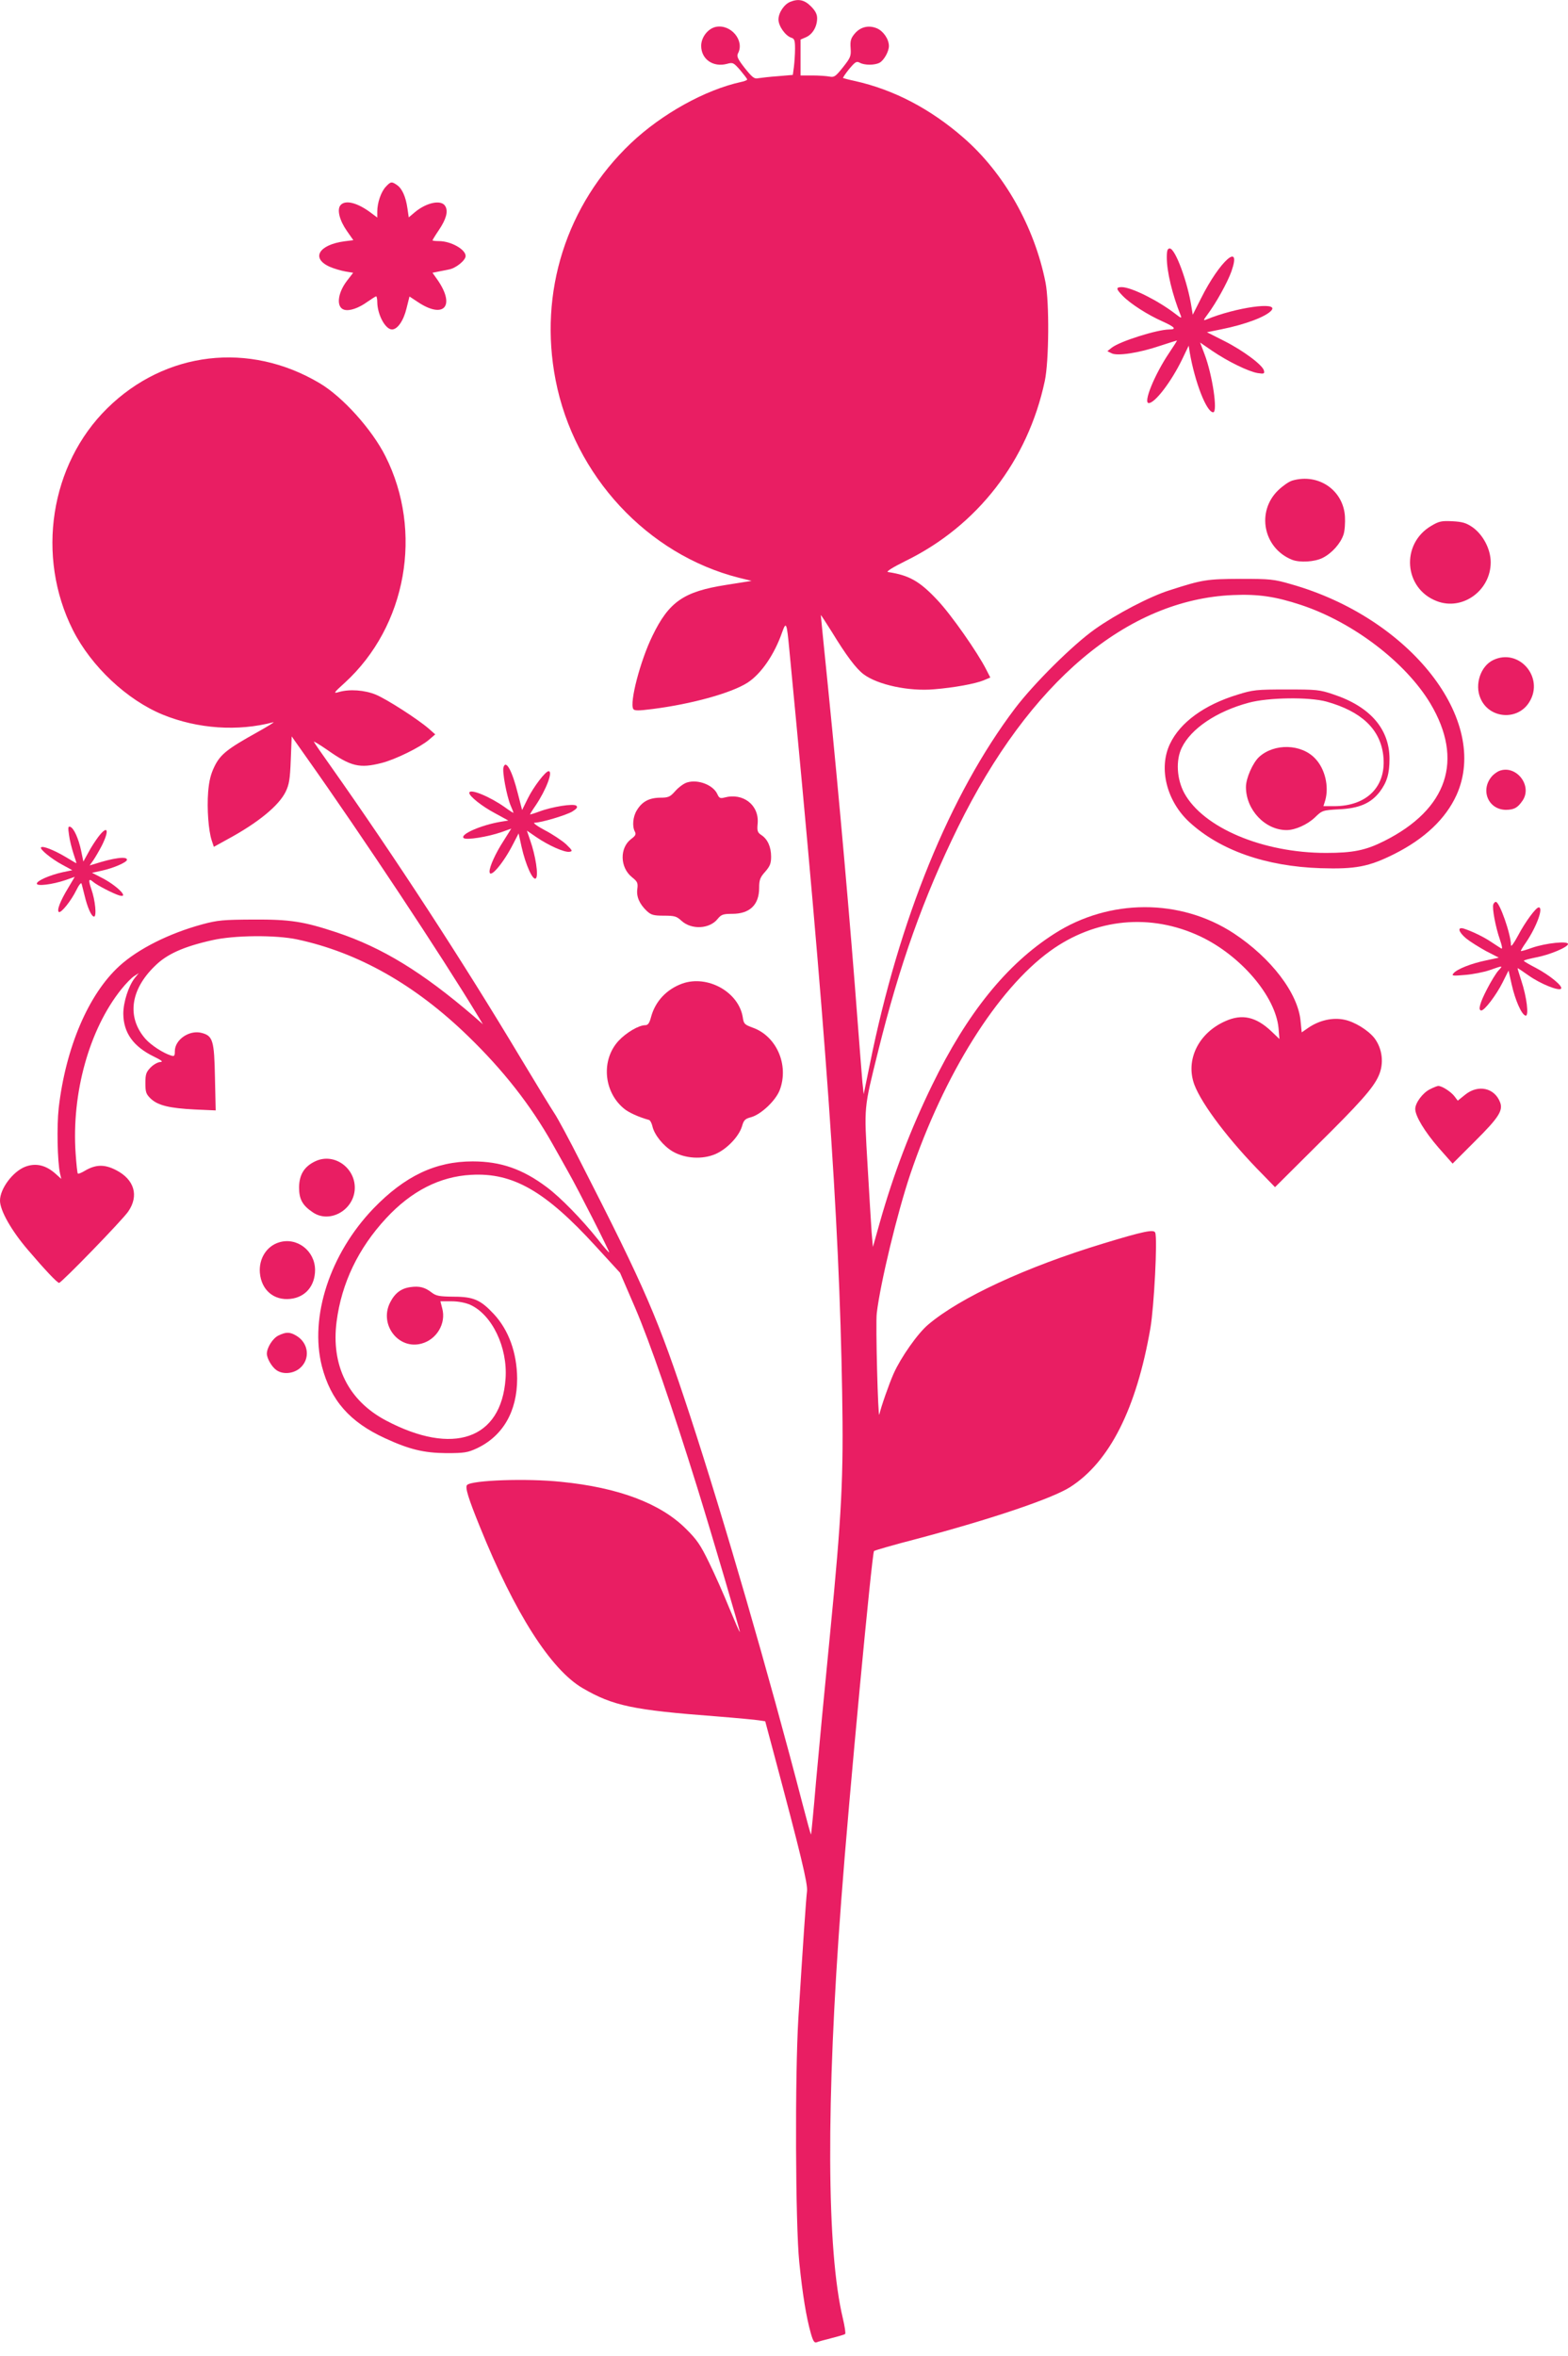 <?xml version="1.0" standalone="no"?>
<!DOCTYPE svg PUBLIC "-//W3C//DTD SVG 20010904//EN"
 "http://www.w3.org/TR/2001/REC-SVG-20010904/DTD/svg10.dtd">
<svg version="1.0" xmlns="http://www.w3.org/2000/svg"
 width="852pt" height="1280pt" viewBox="0 0 852 1280"
 preserveAspectRatio="xMidYMid meet">
<g transform="translate(0,1280) scale(0.1,-0.1)"
fill="#e91e63" stroke="none">
<path d="M4294 12790 c-33 -13 -64 -59 -64 -96 0 -36 38 -89 70 -99 17 -5 20
-16 20 -59 0 -29 -3 -73 -6 -98 l-6 -45 -82 -7 c-44 -3 -92 -9 -106 -11 -21
-5 -32 4 -73 55 -39 50 -45 64 -37 80 37 69 -38 160 -120 144 -43 -9 -80 -56
-80 -103 0 -73 65 -118 140 -98 32 9 36 7 72 -34 20 -24 38 -47 38 -51 0 -3
-15 -10 -32 -13 -197 -43 -432 -174 -600 -333 -351 -334 -502 -810 -409 -1287
101 -520 499 -948 996 -1074 l69 -17 -139 -22 c-230 -36 -310 -91 -400 -277
-66 -135 -125 -362 -104 -397 6 -10 28 -10 106 0 211 27 426 86 515 143 74 48
146 153 188 274 22 61 25 53 39 -95 200 -2079 271 -3074 287 -4035 8 -464 -2
-659 -66 -1315 -28 -283 -62 -643 -76 -800 -13 -156 -26 -285 -27 -287 -2 -1
-22 73 -46 165 -183 705 -428 1550 -612 2112 -174 530 -241 685 -592 1372 -63
125 -129 247 -145 270 -16 24 -98 158 -182 298 -314 525 -684 1093 -1035 1590
-45 63 -85 121 -89 129 -5 7 27 -12 72 -43 129 -91 176 -102 297 -71 74 19
208 85 255 125 l35 30 -35 31 c-60 52 -228 160 -288 185 -61 25 -143 31 -201
14 -31 -9 -29 -5 33 51 335 307 427 821 220 1231 -73 145 -232 322 -357 396
-383 228 -839 174 -1154 -136 -311 -306 -388 -805 -187 -1205 100 -198 294
-380 489 -460 189 -77 408 -92 600 -41 11 3 -29 -22 -90 -56 -160 -89 -198
-119 -230 -185 -20 -41 -29 -78 -34 -138 -7 -93 2 -209 19 -262 l12 -36 76 42
c166 90 277 182 314 257 19 39 24 68 28 174 l5 127 79 -112 c306 -432 734
-1078 936 -1412 l24 -40 -49 43 c-281 241 -497 373 -745 456 -181 60 -253 71
-455 70 -160 -1 -191 -3 -276 -26 -180 -49 -348 -133 -451 -227 -168 -154
-291 -443 -329 -771 -11 -100 -7 -289 7 -355 l7 -30 -29 26 c-54 49 -109 62
-167 40 -67 -26 -137 -119 -137 -184 0 -54 62 -163 151 -267 92 -108 160 -180
170 -180 13 0 345 342 376 388 59 86 33 174 -67 225 -62 32 -110 31 -169 -4
-18 -11 -36 -18 -38 -15 -3 2 -8 51 -12 108 -23 328 74 676 248 893 24 30 55
62 69 71 l26 17 -22 -27 c-34 -44 -62 -131 -62 -194 1 -103 54 -178 167 -233
41 -20 51 -28 35 -29 -13 0 -37 -13 -53 -29 -25 -26 -29 -37 -29 -86 0 -50 4
-60 30 -85 39 -36 100 -51 238 -58 l114 -5 -4 179 c-4 200 -11 226 -72 242
-66 18 -146 -36 -146 -99 0 -27 -3 -30 -23 -23 -41 13 -106 55 -137 90 -101
116 -83 265 51 395 65 65 156 106 313 141 119 27 343 29 461 4 332 -71 642
-247 929 -526 191 -185 339 -374 457 -583 24 -43 64 -113 87 -155 52 -91 222
-426 222 -436 0 -4 -28 27 -61 70 -88 110 -203 228 -278 284 -132 99 -251 140
-403 140 -201 0 -368 -79 -539 -256 -236 -246 -348 -588 -280 -857 48 -185
151 -303 343 -391 132 -61 211 -80 333 -81 98 0 116 3 166 26 142 67 219 201
219 379 -1 140 -46 264 -127 351 -72 77 -110 94 -219 94 -78 1 -94 4 -119 23
-36 28 -66 36 -115 29 -51 -7 -85 -33 -111 -85 -59 -119 46 -256 171 -222 83
22 135 110 113 191 l-10 39 61 0 c37 0 76 -8 101 -19 119 -54 204 -232 192
-401 -23 -330 -285 -421 -651 -227 -203 108 -298 298 -267 537 27 208 117 397
269 561 137 148 292 227 462 236 227 13 403 -88 677 -388 l132 -144 82 -190
c81 -189 202 -541 338 -978 82 -265 231 -771 231 -783 -1 -5 -25 52 -56 126
-30 74 -80 187 -111 250 -47 97 -67 126 -127 185 -138 137 -365 223 -676 254
-188 20 -486 9 -512 -17 -12 -12 6 -71 69 -226 190 -471 386 -777 559 -878
165 -96 274 -119 724 -153 113 -9 219 -19 236 -22 l32 -5 47 -176 c146 -546
185 -708 180 -747 -5 -39 -22 -287 -47 -690 -19 -316 -16 -1122 5 -1327 18
-176 38 -298 63 -386 12 -42 19 -52 31 -48 9 4 46 14 82 23 36 9 69 19 73 22
4 3 -2 41 -12 84 -89 371 -92 1174 -9 2272 41 553 167 1885 178 1898 4 4 108
34 232 66 400 106 733 218 833 281 215 137 361 426 437 865 20 118 39 485 26
518 -7 19 -62 8 -282 -59 -421 -128 -779 -294 -952 -441 -57 -48 -148 -178
-187 -265 -25 -56 -70 -185 -78 -223 -7 -34 -21 494 -14 550 19 163 112 547
182 755 184 544 473 1005 760 1213 246 178 546 207 817 79 219 -104 407 -324
424 -497 l5 -60 -43 41 c-84 80 -160 97 -251 56 -147 -65 -218 -212 -168 -346
41 -108 193 -308 372 -488 l66 -68 224 223 c238 235 310 316 339 382 30 66 21
147 -23 205 -34 43 -108 89 -164 100 -63 13 -135 -3 -195 -44 l-36 -25 -6 60
c-13 152 -160 344 -363 478 -290 190 -676 190 -975 -2 -260 -166 -474 -432
-664 -822 -118 -242 -210 -484 -284 -745 l-38 -135 -7 80 c-3 44 -13 208 -22
364 -19 325 -21 303 57 618 117 472 246 835 434 1218 389 791 920 1238 1495
1262 137 6 231 -8 370 -54 283 -94 568 -312 702 -535 183 -307 94 -574 -250
-747 -101 -51 -170 -65 -317 -65 -344 0 -667 137 -770 325 -41 76 -47 178 -14
246 50 104 189 198 364 245 107 29 328 32 423 6 189 -53 291 -149 308 -291 20
-167 -86 -277 -267 -277 l-58 0 10 32 c21 75 -1 170 -54 226 -75 81 -223 85
-306 9 -34 -32 -71 -115 -71 -163 0 -124 104 -234 221 -234 47 0 113 30 154
69 39 38 42 39 131 44 110 5 173 33 221 95 39 52 53 98 53 179 0 162 -105 284
-304 350 -76 26 -92 27 -256 27 -162 0 -182 -2 -265 -28 -181 -55 -313 -151
-368 -268 -63 -132 -18 -311 106 -425 167 -153 414 -240 712 -250 191 -6 263
8 401 77 165 83 279 191 338 320 184 407 -252 963 -899 1146 -93 27 -113 29
-275 29 -184 -1 -205 -4 -385 -62 -108 -34 -289 -129 -405 -211 -119 -84 -331
-294 -435 -431 -353 -467 -630 -1145 -789 -1935 l-33 -161 -7 65 c-3 36 -15
184 -26 330 -39 521 -100 1213 -160 1808 -22 216 -40 396 -40 400 0 3 27 -39
61 -93 77 -126 130 -197 171 -228 77 -58 247 -94 383 -82 111 9 223 30 268 48
l38 16 -22 43 c-47 93 -191 299 -265 377 -97 104 -155 136 -269 153 -12 2 23
24 95 60 391 191 665 545 757 978 23 108 25 427 4 535 -60 303 -225 595 -446
787 -180 157 -379 261 -590 308 -33 7 -62 15 -64 16 -2 2 13 24 33 49 33 39
40 44 58 34 26 -14 80 -14 107 0 24 13 51 61 51 91 0 37 -30 81 -65 96 -45 19
-90 8 -121 -29 -21 -25 -25 -39 -22 -79 3 -44 -1 -52 -42 -104 -40 -50 -47
-55 -73 -50 -16 3 -58 6 -93 6 l-64 0 0 98 0 97 30 13 c36 16 60 58 60 103 0
22 -10 41 -34 65 -35 35 -68 42 -112 24z"/>
<path d="M2096 11785 c-26 -28 -46 -87 -46 -135 l0 -32 -32 24 c-75 57 -142
74 -168 43 -20 -24 -5 -83 35 -140 l35 -50 -48 -6 c-141 -19 -184 -93 -79
-139 23 -10 61 -21 84 -25 l42 -7 -34 -44 c-52 -68 -59 -145 -14 -157 29 -8
78 9 125 43 23 16 45 30 48 30 3 0 6 -15 6 -32 1 -68 44 -148 80 -148 30 0 63
48 79 115 l16 64 44 -29 c141 -95 207 -25 110 117 l-29 41 30 6 c17 3 44 9 60
12 38 7 90 50 90 73 0 36 -80 81 -145 81 -19 0 -35 2 -35 4 0 2 15 27 34 55
40 59 52 102 36 130 -20 38 -102 22 -167 -33 l-32 -27 -7 48 c-9 64 -29 108
-56 127 -30 21 -35 20 -62 -9z"/>
<path d="M6340 11401 c0 -77 30 -202 76 -316 6 -16 1 -14 -31 11 -94 72 -238
144 -290 144 -33 0 -31 -10 6 -48 42 -43 136 -103 215 -138 69 -31 79 -44 37
-44 -67 -1 -267 -64 -312 -99 l-24 -19 22 -11 c30 -17 149 1 264 40 49 16 90
29 92 29 2 0 -17 -30 -42 -67 -79 -117 -143 -273 -111 -273 34 0 124 118 183
241 l34 71 6 -39 c28 -160 91 -323 127 -323 26 0 -4 203 -47 316 l-24 63 67
-46 c82 -56 196 -112 246 -120 33 -5 38 -4 34 13 -5 29 -112 109 -215 161
l-95 48 79 16 c130 26 244 69 272 103 41 49 -194 16 -354 -50 -18 -7 -17 -4 6
27 46 61 109 175 130 234 58 165 -63 58 -165 -146 l-45 -89 -6 37 c-21 140
-89 323 -119 323 -12 0 -16 -11 -16 -49z"/>
<path d="M7022 10189 c-18 -5 -52 -29 -76 -52 -121 -116 -82 -315 74 -378 42
-17 124 -12 167 10 50 25 97 78 113 126 7 20 10 65 8 99 -9 143 -144 236 -286
195z"/>
<path d="M7777 9943 c-167 -98 -149 -341 30 -409 139 -54 293 57 293 211 0 71
-41 149 -98 190 -35 24 -55 30 -110 33 -59 3 -73 0 -115 -25z"/>
<path d="M8112 9213 c-67 -33 -100 -132 -68 -206 46 -112 203 -125 266 -21 83
134 -58 296 -198 227z"/>
<path d="M2736 8632 c-8 -23 17 -156 38 -207 9 -20 16 -39 16 -41 0 -2 -22 12
-48 31 -82 58 -192 103 -192 77 0 -18 69 -73 139 -110 l73 -40 -43 -7 c-105
-18 -220 -68 -200 -88 13 -13 131 6 206 32 l53 19 -42 -67 c-43 -66 -76 -139
-76 -166 0 -43 74 43 128 149 l30 58 16 -73 c22 -98 62 -187 78 -171 15 15 -2
124 -31 206 l-18 53 51 -35 c67 -46 153 -84 180 -80 19 3 17 7 -18 41 -22 20
-73 54 -115 76 -42 22 -67 41 -57 41 36 0 173 41 206 61 24 15 30 23 22 31
-14 14 -133 -5 -204 -32 -27 -10 -48 -16 -48 -15 0 2 13 24 30 48 58 86 96
187 71 187 -17 0 -82 -85 -113 -148 l-31 -63 -23 89 c-31 125 -65 186 -78 144z"/>
<path d="M8145 8611 c-11 -5 -28 -17 -37 -27 -67 -75 -22 -184 76 -184 44 1
62 11 89 50 56 82 -36 198 -128 161z"/>
<path d="M3734 8549 c-18 -5 -46 -26 -64 -46 -29 -33 -38 -37 -84 -37 -60 -1
-98 -22 -126 -69 -21 -34 -26 -87 -10 -116 7 -14 3 -22 -20 -39 -64 -48 -62
-155 4 -208 30 -24 33 -31 29 -64 -6 -42 12 -82 52 -120 23 -21 36 -25 92 -25
58 0 69 -3 95 -27 55 -51 154 -46 198 10 19 23 29 27 79 27 95 0 146 49 146
141 0 43 5 57 33 88 26 30 32 45 32 82 0 52 -19 95 -53 117 -21 14 -24 22 -20
64 8 99 -79 167 -180 140 -23 -6 -29 -4 -39 18 -22 50 -105 82 -164 64z"/>
<path d="M375 8264 c3 -27 15 -73 24 -101 10 -29 17 -53 16 -53 -2 0 -28 16
-60 35 -61 36 -123 61 -132 51 -9 -9 57 -63 115 -94 l55 -30 -53 -11 c-68 -15
-140 -46 -140 -62 0 -15 84 -5 155 19 l51 18 -36 -61 c-42 -69 -63 -122 -50
-130 12 -7 66 60 95 119 13 27 26 43 28 35 3 -8 9 -36 16 -62 16 -68 38 -117
52 -117 15 0 7 88 -15 150 -17 50 -14 60 11 38 21 -18 108 -63 141 -73 59 -17
-16 57 -101 99 l-47 24 51 11 c65 14 139 46 139 60 0 20 -74 10 -179 -24 l-24
-7 20 28 c11 16 32 52 47 81 42 85 31 113 -20 46 -15 -20 -40 -58 -54 -85
l-27 -49 -12 58 c-14 67 -40 125 -60 131 -11 4 -12 -5 -6 -44z"/>
<path d="M8114 7886 c-7 -19 12 -122 36 -191 12 -35 15 -53 7 -48 -7 4 -31 20
-54 35 -41 28 -106 59 -150 73 -36 10 -28 -19 14 -54 21 -17 69 -47 107 -68
l70 -36 -69 -15 c-79 -16 -158 -47 -177 -70 -12 -14 -5 -15 62 -9 41 3 102 15
134 26 74 26 74 26 48 -2 -12 -13 -40 -58 -62 -101 -39 -75 -50 -116 -31 -116
18 0 82 85 115 151 l33 66 17 -76 c19 -84 53 -163 75 -169 20 -6 7 102 -23
191 -12 37 -21 67 -20 67 2 0 29 -18 60 -40 65 -46 163 -85 176 -72 13 13 -62
74 -138 114 -35 18 -64 35 -64 38 0 3 29 11 65 18 75 14 175 56 175 73 0 18
-121 5 -194 -20 -33 -12 -61 -20 -62 -18 -2 1 11 23 28 47 57 84 96 190 69
190 -15 0 -73 -78 -113 -154 -22 -41 -38 -63 -38 -51 0 59 -62 235 -82 235 -5
0 -11 -6 -14 -14z"/>
<path d="M3707 7456 c-85 -31 -146 -96 -169 -180 -9 -35 -17 -46 -32 -46 -35
0 -103 -40 -145 -85 -95 -103 -82 -275 28 -367 25 -22 83 -48 138 -63 6 -2 14
-17 18 -34 10 -46 59 -107 110 -137 67 -39 162 -45 233 -14 62 27 127 95 144
151 9 33 17 41 49 49 54 15 134 90 156 148 51 135 -17 293 -148 339 -43 16
-48 20 -53 56 -22 137 -191 232 -329 183z"/>
<path d="M7770 6882 c-39 -19 -80 -74 -80 -107 0 -39 51 -123 127 -211 l76
-86 123 123 c128 127 152 166 135 210 -30 79 -119 98 -189 42 l-41 -33 -19 25
c-20 25 -67 55 -87 55 -5 0 -26 -8 -45 -18z"/>
<path d="M1714 6491 c-60 -28 -88 -72 -89 -142 0 -64 18 -98 75 -136 88 -60
215 7 227 118 12 118 -108 209 -213 160z"/>
<path d="M1516 6050 c-68 -21 -110 -89 -104 -165 8 -94 76 -152 166 -142 82 9
134 71 134 158 -1 104 -99 179 -196 149z"/>
<path d="M1513 5544 c-31 -15 -63 -66 -63 -99 0 -25 27 -72 52 -89 35 -25 91
-20 127 10 58 49 49 137 -19 177 -35 21 -56 21 -97 1z"/>
</g>
</svg>
